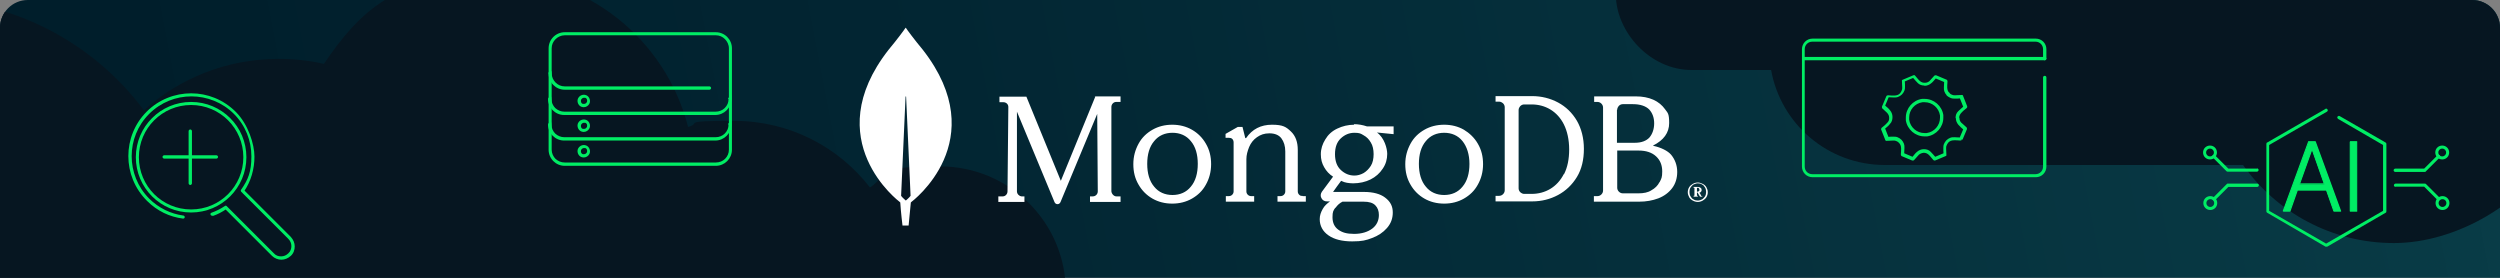 <?xml version="1.0" encoding="UTF-8"?>
<svg id="Ebene_1" xmlns="http://www.w3.org/2000/svg" version="1.1" xmlns:xlink="http://www.w3.org/1999/xlink" viewBox="0 0 900 100">
  <rect x="0" y="0" width="900" height="100" fill="#808080" stroke="none"/>
  <!-- Generator: Adobe Illustrator 29.7.1, SVG Export Plug-In . SVG Version: 2.1.1 Build 8)  -->
  <defs>
    <style>
      .st0 {
        fill: #061621;
      }

      .st1 {
        fill: #fff;
      }

      .st2 {
        fill: none;
      }

      .st3 {
        fill: url(#Unbenannter_Verlauf);
      }

      .st4 {
        clip-path: url(#clippath);
      }

      .st5 {
        fill: #00ed64;
      }
    </style>
    <linearGradient id="Unbenannter_Verlauf" data-name="Unbenannter Verlauf" x1="-548.5" y1="2583.9" x2="-547.5" y2="2583.9" gradientTransform="translate(82564.5 -2381318.4) rotate(-10) scale(902.1)" gradientUnits="userSpaceOnUse">
      <stop offset="0" stop-color="#001e2b"/>
      <stop offset=".3" stop-color="#022532"/>
      <stop offset=".9" stop-color="#083a45"/>
      <stop offset="1" stop-color="#0a404b"/>
    </linearGradient>
    <clipPath id="clippath">
      <path class="st2" d="M900,100H0V10C0,4.5,4.5,0,10,0h880c5.5,0,10,4.5,10,10v90Z"/>
    </clipPath>
  </defs>
  <g id="Magento">
    <g>
      <path class="st3" d="M900,100H0V10C0,4.5,4.5,0,10,0h880c5.5,0,10,4.5,10,10v90Z"/>
      <g class="st4">
        <g>
          <path class="st0" d="M383.7,106.3c0-.4,0-.8,0-1.2,0-25-20.3-45.2-45.3-45.2s-18,2.8-25.2,7.6c-11.3-14.6-29-24-49-24s-11.2.8-16.5,2.2c-8-31.5-36.6-54.8-70.6-54.8s-47.4,12.8-60.5,32.1c-5.2-1.2-10.7-1.8-16.3-1.8-18.7,0-35.7,7-48.5,18.5C33.6,15.3,4.5-.4-28.3-.4s-85.4,31.5-96.7,74.2c-6-18-23-31-43-31s-18,2.8-25.2,7.6c-11.3-14.6-29-24-49-24-34.1,0-61.8,27.6-61.8,61.6v.5c-19.6,3.1-34.6,20.1-34.6,40.6h0c0,22.7,18.4,41.1,41.2,41.1h43.1c5.2,29.3,30.9,51.5,61.7,51.5H1.5c18.1,25.6,48,42.3,81.8,42.3s71.8-21.6,88.6-53.4h106.8c19.8,0,37.4-9.1,48.9-23.4h46.3c22.7,0,41.2-18.4,41.2-41.1h0c0-19.3-13.3-35.5-31.3-39.9h0Z"/>
          <path class="st0" d="M1061.3-17.3c0-.3,0-.5,0-.8,0-16.6-13.5-30-30.1-30s-11.9,1.9-16.7,5.1c-7.5-9.7-19.3-16-32.5-16s-7.5.5-11,1.5c-5.3-20.9-24.3-36.4-46.9-36.4s-31.5,8.5-40.2,21.3c-3.5-.8-7.1-1.2-10.8-1.2-12.4,0-23.7,4.6-32.2,12.3-12.1-16.2-31.5-26.6-53.2-26.6s-56.7,20.9-64.2,49.3c-4-11.9-15.2-20.6-28.6-20.6s-11.9,1.9-16.7,5.1c-7.5-9.7-19.3-16-32.5-16-22.7,0-41,18.3-41,40.9v.4c-13,2.1-23,13.4-23,26.9s12.2,27.3,27.3,27.3h28.6c3.5,19.5,20.5,34.2,41,34.2h128.9c12,17,31.9,28.1,54.3,28.1s47.7-14.4,58.8-35.4h71c13.1,0,24.8-6.1,32.5-15.5h30.7c15.1,0,27.3-12.2,27.3-27.3h0c0-12.8-8.9-23.6-20.8-26.5h0Z"/>
        </g>
      </g>
      <path class="st1" d="M326.2,10h-.2c-.5.8-3.1,4.3-6.1,7.9-25.6,32.7,4,54.8,4,54.8l.2.2c.2,3.4.8,8.3.8,8.3h2.2s.5-4.9.8-8.3l.2-.2s29.7-22,4.1-54.8c-3-3.6-5.6-7.1-6.1-7.9h0ZM327.8,70.5c-.4.6-1.7,1.7-1.7,1.7,0,0-1.3-1.1-1.7-1.7h0c0,0,1.6-35.7,1.6-35.7,0-.1.2-.1.2,0l1.6,35.6h0c0,0,0,0,0,0ZM394,34.7h9.4v2h-1.6c-.9,0-1.7.8-1.7,1.8v30.4c.1.9.9,1.8,1.8,1.8h1.5v2h-11v-2h1c1,0,1.8-.8,1.8-1.8l-.2-27.9-13.2,31.7c-.2.5-.6.8-1.1.8s-.9-.3-1.1-.8l-13.5-32.5v28.7c0,.9.8,1.7,1.7,1.8h1v2h-9.4v-2h1.6c.9,0,1.7-.8,1.7-1.8l.3-30.4c0-.5-.2-.9-.5-1.2s-.8-.5-1.2-.5h-1.5v-2h9.7c0,0,12.4,30.3,12.4,30.3l12.4-30.3h0ZM469,70.6h1.1v2h-10.2v-2h1.1c.5,0,.9-.2,1.2-.5.3-.3.5-.7.5-1.2v-14.4c0-1.9-.5-3.5-1.4-4.7s-2.4-1.8-4.3-1.8-3.2.5-4.5,1.4-2.2,2.1-2.8,3.5c-.6,1.5-1,2.9-1,4.4v11.6c0,.5.2.9.5,1.2.3.3.7.5,1.2.5h1.1v2h-10.2v-2h1.1c.5,0,.9-.2,1.2-.5.3-.3.5-.7.5-1.2v-17.6c0-.6-.2-1-.5-1.3-.3-.3-.8-.4-1.3-.4h-1.1v-1.4l4.4-2.5h1.7l1,4h.1c0,.1.2,0,.2,0,2.2-3.2,5.3-4.8,9.3-4.8s5.1.8,6.8,2.4c1.7,1.6,2.5,3.8,2.5,6.7v14.9c0,.5.2.9.5,1.2.3.3.7.5,1.1.4h0ZM560.9,36.9c-2.8-1.5-6-2.3-9.3-2.3h-13.2v2h1.3c.5,0,.9.2,1.4.6.4.4.6.9.6,1.4v29.9c0,.5-.2,1-.6,1.4-.4.4-.9.6-1.4.6h-1.3v2h13.2c3.4,0,6.5-.8,9.3-2.3s5.1-3.7,6.8-6.5c1.7-2.8,2.5-6.2,2.5-10.1s-.9-7.3-2.5-10.1c-1.7-2.9-4-5.1-6.8-6.6h0ZM563,62.6c-1.2,2.4-2.9,4.2-4.9,5.4-2,1.2-4.3,1.8-6.7,1.8h-2.7c-.5,0-.9-.2-1.4-.6-.4-.4-.6-.9-.6-1.4v-28.2c0-.5.2-.9.6-1.4.4-.4.9-.6,1.4-.6h2.7c2.4,0,4.7.6,6.7,1.8s3.7,3,4.9,5.4c1.2,2.4,1.9,5.5,1.9,9s-.6,6.5-1.9,9h0ZM595.1,52.4c3.8-1.9,5.8-4.6,5.8-8.1s-.5-3.6-1.5-5-2.4-2.6-4.2-3.4-3.9-1.2-6.3-1.2h-15v2h1.2c.5,0,1,.2,1.4.6.4.4.6.9.6,1.4v29.9c0,.5-.2,1-.6,1.4-.4.4-.9.6-1.4.6h-1.3v2h16.3c2.5,0,4.8-.4,6.9-1.2,2.1-.8,3.8-2.1,5-3.7,1.2-1.6,1.8-3.6,1.8-5.8,0-2.4-.8-4.5-2.2-6.2-1.2-1.4-3.6-2.6-6.4-3.2h0ZM582.2,39.5c0-.5.2-.9.6-1.4.4-.4.9-.6,1.4-.6h3.7c2.6,0,4.6.7,5.8,1.9,1.2,1.3,1.8,3,1.8,5s-.6,3.8-1.7,5.1c-1.1,1.2-2.9,1.9-5.2,1.9h-6.5v-11.9h0ZM597.4,65.6c-.6,1.2-1.6,2.2-2.9,2.9-1.2.8-2.8,1.1-4.6,1.1h-5.7c-.5,0-1-.2-1.4-.6-.4-.4-.6-.9-.6-1.4v-13.4h7.7c2.7,0,4.8.7,6.3,2.1,1.5,1.4,2.2,3.2,2.2,5.4s-.3,2.6-.9,3.8h0ZM429.1,46.7c-2.1-1.2-4.5-1.8-7.1-1.8s-5,.6-7.1,1.8c-2.1,1.2-3.8,2.8-5,5s-1.9,4.6-1.9,7.4.6,5.2,1.9,7.4c1.2,2.1,2.9,3.8,5,5,2.1,1.2,4.5,1.8,7.1,1.8s5-.6,7.1-1.8c2.1-1.2,3.8-2.8,5-5,1.2-2.1,1.9-4.6,1.9-7.4s-.6-5.2-1.9-7.4c-1.2-2.1-2.9-3.8-5-5ZM428.7,67.2c-1.6,2-3.9,3-6.6,3s-5-1-6.6-3c-1.7-2-2.5-4.8-2.5-8.2s.8-6.2,2.5-8.2c1.6-2,3.9-3,6.6-3s5,1,6.6,3c1.7,2,2.5,4.8,2.5,8.2s-.8,6.2-2.5,8.2ZM527,46.7c-2.1-1.2-4.5-1.8-7.1-1.8s-5,.6-7.1,1.8c-2.1,1.2-3.8,2.8-5,5s-1.9,4.6-1.9,7.4.6,5.2,1.9,7.4c1.2,2.1,2.9,3.8,5,5,2.1,1.2,4.5,1.8,7.1,1.8s5-.6,7.1-1.8c2.1-1.2,3.8-2.8,5-5,1.2-2.1,1.9-4.6,1.9-7.4s-.6-5.2-1.9-7.4c-1.2-2.1-3-3.8-5-5ZM526.5,67.2c-1.6,2-3.9,3-6.6,3s-5-1-6.6-3c-1.7-2-2.5-4.8-2.5-8.2s.8-6.2,2.5-8.2c1.6-2,3.9-3,6.6-3s5,1,6.6,3c1.6,2,2.5,4.8,2.5,8.2s-.8,6.2-2.5,8.2ZM487.5,44.9c-2.2,0-4.2.5-6.1,1.4s-3.3,2.2-4.3,3.9c-1,1.6-1.6,3.4-1.6,5.3s.4,3.3,1.2,4.7c.8,1.4,1.8,2.5,3.2,3.4l-4,5.4c-.5.7-.6,1.6-.2,2.3.4.8,1.1,1.2,2,1.2h1.1c-1.1.8-2,1.6-2.6,2.7-.7,1.2-1.1,2.4-1.1,3.7,0,2.4,1.1,4.4,3.1,5.8,2.1,1.5,5,2.2,8.6,2.2s5-.4,7.1-1.2c2.2-.8,4-2,5.4-3.6,1.4-1.6,2.1-3.4,2.1-5.6s-.8-3.9-2.8-5.4c-1.7-1.3-4.3-2-7.5-2h-11.2c0-.1,2.9-4,2.9-4,.8.4,1.5.6,2.1.7.7.1,1.4.2,2.2.2,2.3,0,4.5-.5,6.3-1.4,1.8-.9,3.3-2.2,4.4-3.9,1.1-1.6,1.6-3.4,1.6-5.3s-1-5.8-3.7-7.7h0s6,.6,6,.6v-2.8h-9.6c-1.5-.5-3.1-.8-4.7-.8h0ZM480.8,74.8c.7-1,1.5-1.7,2.5-2.2h7.5c2.1,0,3.4.4,4.3,1.3.9.9,1.3,2.1,1.3,3.5,0,2-.8,3.7-2.4,4.9-1.6,1.2-3.8,1.9-6.5,1.9s-4.3-.5-5.7-1.5-2.1-2.5-2.1-4.5.3-2.4,1-3.4h0ZM493.5,51.3c.7,1.1,1,2.6,1,4.2s-.3,3.1-1,4.2c-.7,1.1-1.6,2-2.6,2.6-1.1.6-2.2.9-3.3.9-1.9,0-3.5-.7-4.9-2-1.4-1.3-2.1-3.2-2.1-5.7s.7-4.4,2.1-5.7c1.4-1.3,3-2,4.9-2s2.3.3,3.3.9c1.1.6,1.9,1.4,2.6,2.6ZM614.3,67.4c-.3-.5-.7-.9-1.3-1.2s-1.2-.5-1.8-.5-1.3.2-1.8.5c-.5.3-1,.7-1.3,1.2-.3.5-.5,1.1-.5,1.8s.2,1.2.5,1.8c.3.5.7.9,1.3,1.2.5.3,1.2.5,1.8.5s1.3-.2,1.8-.5c.5-.3,1-.7,1.3-1.2.3-.5.5-1.1.5-1.8s-.2-1.2-.5-1.8ZM613.8,70.7c-.3.4-.6.8-1.1,1.1-.4.2-1,.4-1.5.4s-1.1-.1-1.5-.4c-.5-.2-.8-.6-1.1-1.1s-.4-1-.4-1.6.1-1.1.4-1.6c.3-.4.6-.8,1.1-1.1.5-.2,1-.4,1.5-.4s1.1.1,1.5.4c.5.2.8.6,1.1,1.1s.4,1,.4,1.6-.1,1.1-.4,1.6ZM612.7,70.6h-.2c0-.1-.6-1.1-.6-1.1h-.3c.3-.1.5-.2.7-.4.2-.2.3-.4.3-.7s-.1-.6-.4-.8-.5-.3-1-.3h-1.5v.3h0s.2,0,.2,0h.1c0,0,0,.2,0,.2v2.5h0c0,.1-.1.2-.1.2h-.2v.3h0s1.5,0,1.5,0h0v-.3h0s-.2,0-.2,0h-.1c0,0,0-.2,0-.2v-1h.2l.9,1.5h0s.8,0,.8,0h0v-.3h0s-.2,0-.2,0h0ZM610.9,69v-1.2h0c0-.1.1-.2.1-.2h.1c.2,0,.4,0,.5.2s.2.3.2.5,0,.4-.2.5c-.1.1-.3.2-.5.2h-.2Z"/>
      <path class="st5" d="M262.3,35.6c0,1.3-.5,2.4-1.4,3.3-.8.8-2,1.3-3.3,1.3h-54.4c-1.3,0-2.4-.5-3.3-1.3-.8-.8-1.4-2-1.4-3.3s-.3-.6-.6-.6-.6.3-.6.6c0,3.2,2.6,5.8,5.8,5.8h54.4c3.2,0,5.8-2.6,5.8-5.8s-.3-.6-.6-.6-.6.3-.6.6h0Z"/>
      <path class="st5" d="M262.3,44.8c0,1.3-.5,2.4-1.4,3.3-.8.8-2,1.3-3.3,1.3h-54.4c-1.3,0-2.4-.5-3.3-1.3-.8-.8-1.4-2-1.4-3.3s-.3-.6-.6-.6-.6.3-.6.6c0,3.2,2.6,5.8,5.8,5.8h54.4c3.2,0,5.8-2.6,5.8-5.8s-.3-.6-.6-.6-.6.3-.6.6h0Z"/>
      <path class="st5" d="M197.5,26.5c0,3.2,2.6,5.8,5.8,5.8h52.1c.3,0,.6-.3.6-.6s-.3-.6-.6-.6h-52.1c-1.3,0-2.4-.5-3.3-1.4-.8-.8-1.4-2-1.4-3.3s-.3-.6-.6-.6-.6.3-.6.6h0Z"/>
      <path class="st5" d="M210.2,35.2h0c.2,0,.3,0,.5,0,.3.1.5.3.6.6.1.3.1.6,0,.9-.2.4-.6.7-1,.7s-.3,0-.5,0c-.3-.1-.5-.3-.6-.6-.1-.3-.1-.6,0-.9.2-.4.6-.7,1-.7M210.2,34.1c-.9,0-1.7.5-2.1,1.3-.5,1.1,0,2.5,1.1,3,.3.1.6.2.9.2.9,0,1.7-.5,2.1-1.3.5-1.1,0-2.5-1.1-3-.3-.1-.6-.2-.9-.2Z"/>
      <path class="st5" d="M210.2,44.2h0c.2,0,.3,0,.5,0,.3.1.5.3.6.6.1.3.1.6,0,.9-.2.4-.6.7-1,.7s-.3,0-.5,0c-.3-.1-.5-.3-.6-.6-.1-.3-.1-.6,0-.9.2-.4.6-.7,1-.7M210.2,43c-.9,0-1.7.5-2.1,1.3-.5,1.1,0,2.5,1.1,3,.3.1.6.2.9.2.9,0,1.7-.5,2.1-1.3.5-1.1,0-2.5-1.1-3-.3-.1-.6-.2-.9-.2Z"/>
      <path class="st5" d="M210.2,53.3h0c.2,0,.3,0,.5,0,.3.1.5.3.6.6.1.3.1.6,0,.9-.2.4-.6.7-1,.7s-.3,0-.5,0c-.3-.1-.5-.3-.6-.6-.1-.3-.1-.6,0-.9.2-.4.6-.7,1-.7M210.2,52.2c-.9,0-1.7.5-2.1,1.3-.5,1.1,0,2.5,1.1,3,.3.1.6.2.9.2.9,0,1.7-.5,2.1-1.3.5-1.1,0-2.5-1.1-3-.3-.1-.6-.2-.9-.2Z"/>
      <path class="st5" d="M198.1,53.9h-.6c0,3.2,2.6,5.8,5.8,5.8h54.4c3.2,0,5.8-2.6,5.8-5.8V17.4c0-3.2-2.6-5.8-5.8-5.8h-54.4c-3.2,0-5.8,2.6-5.8,5.8v36.5h1.1V17.4c0-1.3.5-2.4,1.4-3.3.8-.8,2-1.4,3.3-1.4h54.4c1.3,0,2.4.5,3.3,1.4.8.8,1.4,2,1.4,3.3v36.5c0,1.3-.5,2.4-1.4,3.3-.8.8-2,1.3-3.3,1.3h-54.4c-1.3,0-2.4-.5-3.3-1.3-.8-.8-1.4-2-1.4-3.3h-.6,0Z"/>
      <path class="st5" d="M837.2,39.2l-21,12.1c-.2,0-.3.3-.3.5v24.3c0,.2.1.4.3.5l21,12.2c.2,0,.4,0,.6,0l21-12.2c.2,0,.3-.3.3-.5v-24.3c0-.2-.1-.4-.3-.5l-16.5-9.5c-.3-.2-.6,0-.8.2-.2.3,0,.6.2.8l16.2,9.4v23.7l-20.5,11.8-20.5-11.8v-23.7l20.8-12c.3-.2.4-.5.2-.8s-.5-.4-.8-.2h0Z"/>
      <path class="st5" d="M862.3,61.9h10.6c.2,0,.3,0,.4-.2l5-5c.2-.2.2-.6,0-.8-.2-.2-.6-.2-.8,0l-4.8,4.8h-10.4c-.3,0-.6.3-.6.6s.3.6.6.6h0Z"/>
      <path class="st5" d="M881.2,54.9h-.6c0,.8-.6,1.4-1.4,1.4s-1.4-.6-1.4-1.4.6-1.4,1.4-1.4,1.4.6,1.4,1.4h1.1c0-1.4-1.1-2.5-2.5-2.5s-2.5,1.1-2.5,2.5,1.1,2.5,2.5,2.5,2.5-1.1,2.5-2.5h-.6Z"/>
      <path class="st5" d="M862.3,67.2h10.4l4.7,4.7c.2.2.6.2.8,0,.2-.2.2-.6,0-.8l-4.8-4.8c-.1-.1-.2-.2-.4-.2h-10.6c-.3,0-.6.3-.6.6s.3.6.6.6h0Z"/>
      <path class="st5" d="M881.2,73.1h.6c0-1.4-1.1-2.5-2.5-2.5s-2.5,1.1-2.5,2.5,1.1,2.5,2.5,2.5,2.5-1.1,2.5-2.5h-1.1c0,.8-.6,1.4-1.4,1.4s-1.4-.6-1.4-1.4.6-1.4,1.4-1.4,1.4.6,1.4,1.4h.6Z"/>
      <path class="st5" d="M812.6,66.1h-10.6c-.2,0-.3,0-.4.2l-4.9,4.9c-.2.2-.2.6,0,.8.2.2.6.2.8,0l4.7-4.7h10.4c.3,0,.6-.3.6-.6s-.3-.6-.6-.6h0Z"/>
      <path class="st5" d="M793.7,73.1h.6c0-.8.6-1.4,1.4-1.4s1.4.6,1.4,1.4-.6,1.4-1.4,1.4-1.4-.6-1.4-1.4h-1.1c0,1.4,1.1,2.5,2.5,2.5s2.5-1.1,2.5-2.5-1.1-2.5-2.5-2.5-2.5,1.1-2.5,2.5h.6Z"/>
      <path class="st5" d="M812.6,60.7h-10.4l-4.8-4.8c-.2-.2-.6-.2-.8,0-.2.2-.2.6,0,.8l4.9,4.9c.1.1.2.2.4.2h10.6c.3,0,.6-.3.6-.6s-.3-.6-.6-.6h0Z"/>
      <path class="st5" d="M793.7,54.9h-.6c0,1.4,1.1,2.5,2.5,2.5s2.5-1.1,2.5-2.5-1.1-2.5-2.5-2.5-2.5,1.1-2.5,2.5h1.1c0-.8.6-1.4,1.4-1.4s1.4.6,1.4,1.4-.6,1.4-1.4,1.4-1.4-.6-1.4-1.4h-.6Z"/>
      <path class="st5" d="M822,76l9.1-24.9h2.4l9.1,24.9h-2.4l-2.7-7.5h-10.5l-2.7,7.5h-2.4,0ZM836.8,66.4l-4.4-12.4h-.2l-4.4,12.4h9,0Z"/>
      <path class="st5" d="M822,76h.2c0,0,9-24.7,9-24.7h2.1l8.9,24.5h-1.9l-2.6-7.4c0,0-.1-.2-.2-.2h-10.5c0,0-.2,0-.2.2l-2.6,7.4h-2.2v.2h.2c0,0-.2,0-.2,0v.2h2.4c0,0,.2,0,.2-.2l2.6-7.4h10.2l2.6,7.4c0,0,.1.2.2.2h2.6c0,0,0-.3,0-.3l-9.1-24.9c0,0-.1-.2-.2-.2h-2.4c0,0-.2,0-.2.2l-9.1,24.9v.2s.2,0,.2,0v-.2h0ZM836.8,66.4h.2c0,0-4.4-12.5-4.4-12.5,0,0-.1-.2-.2-.2h-.2c0,0-.2,0-.2.2l-4.4,12.4v.2s.2,0,.2,0h9.2c0,0,0-.3,0-.3h-.2c0,0,0-.2,0-.2h-8.7l4.3-12h0v-.2h-.2c0,0,4.4,12.5,4.4,12.5h.2v-.3.2h0Z"/>
      <rect class="st5" x="846.1" y="51.1" width="2.3" height="24.9"/>
      <polygon class="st5" points="848.4 76 848.4 75.8 846.3 75.8 846.3 51.3 848.2 51.3 848.2 76 848.4 76 848.4 75.8 848.4 76 848.6 76 848.6 51.1 848.6 50.9 848.4 50.8 846.1 50.8 846 50.9 845.9 51.1 845.9 76 846 76.2 846.1 76.2 848.4 76.2 848.6 76.2 848.6 76 848.4 76"/>
      <path class="st5" d="M49.4,56.6h.6c0-5.2,2.1-9.9,5.5-13.3s8.1-5.5,13.3-5.5,9.9,2.1,13.3,5.5,5.5,8.1,5.5,13.3-2.1,9.9-5.5,13.3-8.1,5.5-13.3,5.5-9.9-2.1-13.3-5.5-5.5-8.1-5.5-13.3h-1.1c0,11,8.9,19.9,19.9,19.9s19.9-8.9,19.9-19.9-8.9-19.9-19.9-19.9-19.9,8.9-19.9,19.9h.6Z"/>
      <path class="st5" d="M76.5,77.8c1.8-.6,3.5-1.5,5.1-2.6l-.3-.5-.4.4,17,17c.9.9,2.2,1.4,3.4,1.4s2.4-.5,3.4-1.4,1.4-2.2,1.4-3.4-.5-2.4-1.4-3.4l-17-17-.4.4.5.3c2.6-3.8,3.8-8.2,3.8-12.6s-2.2-11.6-6.7-16.1-10.3-6.7-16.1-6.7-11.6,2.2-16,6.6c-4.4,4.4-6.6,10.2-6.6,16s2.2,11.6,6.7,16.1c3.7,3.7,8.2,5.8,13,6.4.3,0,.6-.2.6-.5s-.2-.6-.5-.6c-4.5-.6-8.9-2.7-12.3-6.1-4.2-4.2-6.3-9.8-6.3-15.3s2.1-11,6.3-15.2,9.7-6.3,15.2-6.3,11.1,2.1,15.3,6.3c4.2,4.2,6.3,9.7,6.3,15.3s-1.2,8.4-3.7,12c-.2.2-.1.5,0,.7l17,17c.7.7,1.1,1.6,1.1,2.6,0,.9-.3,1.9-1.1,2.6-.7.7-1.6,1.1-2.6,1.1s-1.9-.3-2.6-1.1l-17-17c-.2-.2-.5-.2-.7,0-1.5,1-3.1,1.8-4.8,2.4-.3.1-.4.4-.3.7.1.3.4.4.7.3h0Z"/>
      <path class="st5" d="M59.1,57.1h18.8c.3,0,.6-.3.6-.6s-.3-.6-.6-.6h-18.8c-.3,0-.6.3-.6.6s.3.6.6.6"/>
      <path class="st5" d="M69.1,66v-18.8c0-.3-.3-.6-.6-.6s-.6.3-.6.6v18.8c0,.3.3.6.6.6s.6-.3.6-.6"/>
      <path class="st5" d="M706,50.1l.5.2,1.6-3.8c0-.2,0-.5-.1-.6-.8-.8-1.5-1.3-2-1.8-.4-.5-.6-.9-.6-1.7h-.4.4s0,0,0,0h-.4.4s-.6,0-.6,0l.5.2h0v-.2c0-.7.3-1.2.7-1.7.4-.5,1.1-1.1,2-1.8.2-.2.2-.4.2-.6l-1.5-3.8c0-.2-.3-.4-.6-.3-.9,0-1.6.1-2.2.1s-.8,0-1.2-.2c-.3-.1-.6-.3-.9-.6l-.4.4.5-.2h0v-.2c-.4-.3-.6-.6-.7-.9-.1-.3-.2-.7-.2-1.1s0-1.3.1-2.2c0-.2-.1-.5-.3-.6l-3.8-1.6c-.2,0-.5,0-.6.1-.8.8-1.3,1.5-1.8,2-.5.4-1,.6-1.7.6h-.2s.2.6.2.6v-.6c-.7,0-1.2-.2-1.7-.6-.5-.4-1-1.1-1.8-2-.2-.2-.4-.2-.6-.1l-3.8,1.6c-.2,0-.4.3-.3.5,0,.9.1,1.6.1,2.2s0,.8-.2,1.2c-.1.3-.3.6-.6,1-.3.3-.6.5-.9.6-.3.1-.7.2-1.2.2s-1.3,0-2.2-.1c-.2,0-.5.1-.6.3l-1.6,3.8c0,.2,0,.5.1.6.8.8,1.5,1.3,1.9,1.8s.6,1,.6,1.7h0s.6,0,.6,0h-.6c0,.8-.2,1.2-.7,1.7-.4.5-1.1,1.1-2,1.8-.2.2-.2.4-.2.6l1.5,3.8c0,.2.3.4.6.3.9,0,1.6-.1,2.2-.1s.8,0,1.2.2c.3.1.6.3.9.6h.2c0,.1.2-.4.2-.4l-.4.4c.3.3.5.6.6.9.1.3.2.7.2,1.1s0,1.3-.1,2.2c0,.2.1.5.3.6l3.8,1.6c.2,0,.5,0,.6-.1.8-.8,1.3-1.5,1.8-2,.5-.4,1-.6,1.7-.7.7,0,1.2.2,1.7.6s1,1.1,1.8,2c.2.2.4.2.6.2l3.8-1.6c.2,0,.4-.3.3-.5,0-.9-.1-1.6-.1-2.2s0-.8.2-1.2c.1-.3.3-.6.6-1,.3-.3.6-.5.9-.6.3-.1.7-.2,1.2-.2s1.3,0,2.2.1c.2,0,.5-.1.6-.3l-.5-.2v-.6c-.8,0-1.6-.1-2.2-.1s-1,0-1.5.2-1,.5-1.4.9c-.4.4-.7.9-.9,1.4-.2.5-.2,1-.2,1.5s0,1.4.1,2.2h.6s-.2-.6-.2-.6l-3.8,1.6.2.5.4-.4c-.7-.8-1.3-1.5-1.9-2.1-.6-.6-1.4-.9-2.4-.9-1,0-1.8.4-2.4.9-.7.5-1.2,1.3-1.9,2.1l.4.4.2-.5-3.8-1.6-.2.5h.6c0-.8.1-1.6.1-2.3s0-1-.2-1.5c-.2-.5-.5-1-.9-1.4h-.2c0-.1-.2.4-.2.4l.4-.4c-.4-.4-.9-.7-1.4-.9-.5-.2-1-.2-1.5-.2s-1.4,0-2.2.1v.6s.6-.2.6-.2l-1.5-3.8-.5.2.4.4c.8-.7,1.5-1.2,2-1.9.6-.6.9-1.4.9-2.5h0s-.4,0-.4,0h.4-.4.4c0-1-.4-1.8-.9-2.4-.5-.7-1.2-1.2-2-1.9l-.4.4.5.2,1.6-3.8-.5-.2v.6c.8,0,1.6.1,2.2.1.5,0,1,0,1.5-.2.5-.2,1-.5,1.4-.9.4-.4.7-.9.9-1.4.2-.5.2-1,.2-1.5s0-1.4-.1-2.2h-.6s.2.6.2.6l3.8-1.6-.2-.5-.4.4c.7.8,1.3,1.5,1.9,2.1.6.6,1.4.9,2.4.9h.2s-.2-.6-.2-.6v.6c0,0,0-.5,0-.5v.6h0v-.6c0,0,0,.6,0,.6h0c1,0,1.8-.4,2.4-.9.7-.5,1.2-1.3,1.9-2l-.4-.4-.2.5,3.8,1.6.2-.5h-.6c0,.8-.1,1.6-.1,2.3s0,1,.2,1.5c.2.5.5,1,.9,1.4l.4-.4-.5.2h0v.2c.5.4,1,.7,1.5.9.5.2,1,.2,1.5.2s1.4,0,2.2-.1v-.6s-.6.2-.6.2l1.5,3.8.5-.2-.4-.4c-.8.7-1.5,1.3-2.1,1.9-.6.6-.9,1.4-.9,2.4h.6l-.5-.2h0v.2s0,0,0,0c0,1,.4,1.8.9,2.4s1.2,1.2,2,1.9l.4-.4-.5-.2-1.6,3.8.5.2v-.6s0,.6,0,.6h0Z"/>
      <path class="st5" d="M686.7,43.2h.6c0-.4,0-.6,0-.9,0-2.7,2-5.1,4.8-5.5.3,0,.5,0,.8,0,2.7,0,5.1,2,5.5,4.8,0,.3,0,.5,0,.8,0,2.7-2,5.1-4.8,5.5-.3,0-.5,0-.8,0-2.7,0-5.1-2-5.5-4.8h-.6c0,0-.6.2-.6.2.5,3.3,3.4,5.8,6.7,5.8s.7,0,1,0c3.3-.5,5.8-3.4,5.8-6.7s0-.7,0-1c-.5-3.3-3.4-5.8-6.7-5.8s-.7,0-1,0c-3.3.5-5.8,3.4-5.8,6.7s0,.7,0,1c0,0,.6,0,.6,0Z"/>
      <path class="st5" d="M649.5,21.7h86.6c.3,0,.6-.3.6-.6s-.3-.6-.6-.6h-86.6c-.3,0-.6.3-.6.6s.3.6.6.6"/>
      <path class="st5" d="M735.5,27.9v32.1c0,1.5-1.2,2.7-2.7,2.7h-80.4c-1.5,0-2.7-1.2-2.7-2.7V17.7c0-1.5,1.2-2.7,2.7-2.7h80.4c1.5,0,2.7,1.2,2.7,2.7v3.4c0,.3.3.6.6.6s.6-.3.6-.6v-3.4c0-2.1-1.7-3.8-3.8-3.8h-80.4c-2.1,0-3.8,1.7-3.8,3.8v42.3c0,2.1,1.7,3.8,3.8,3.8h80.4c2.1,0,3.8-1.7,3.8-3.8V27.9c0-.3-.2-.6-.6-.6s-.6.3-.6.6h0Z"/>
    </g>
  </g>
</svg>